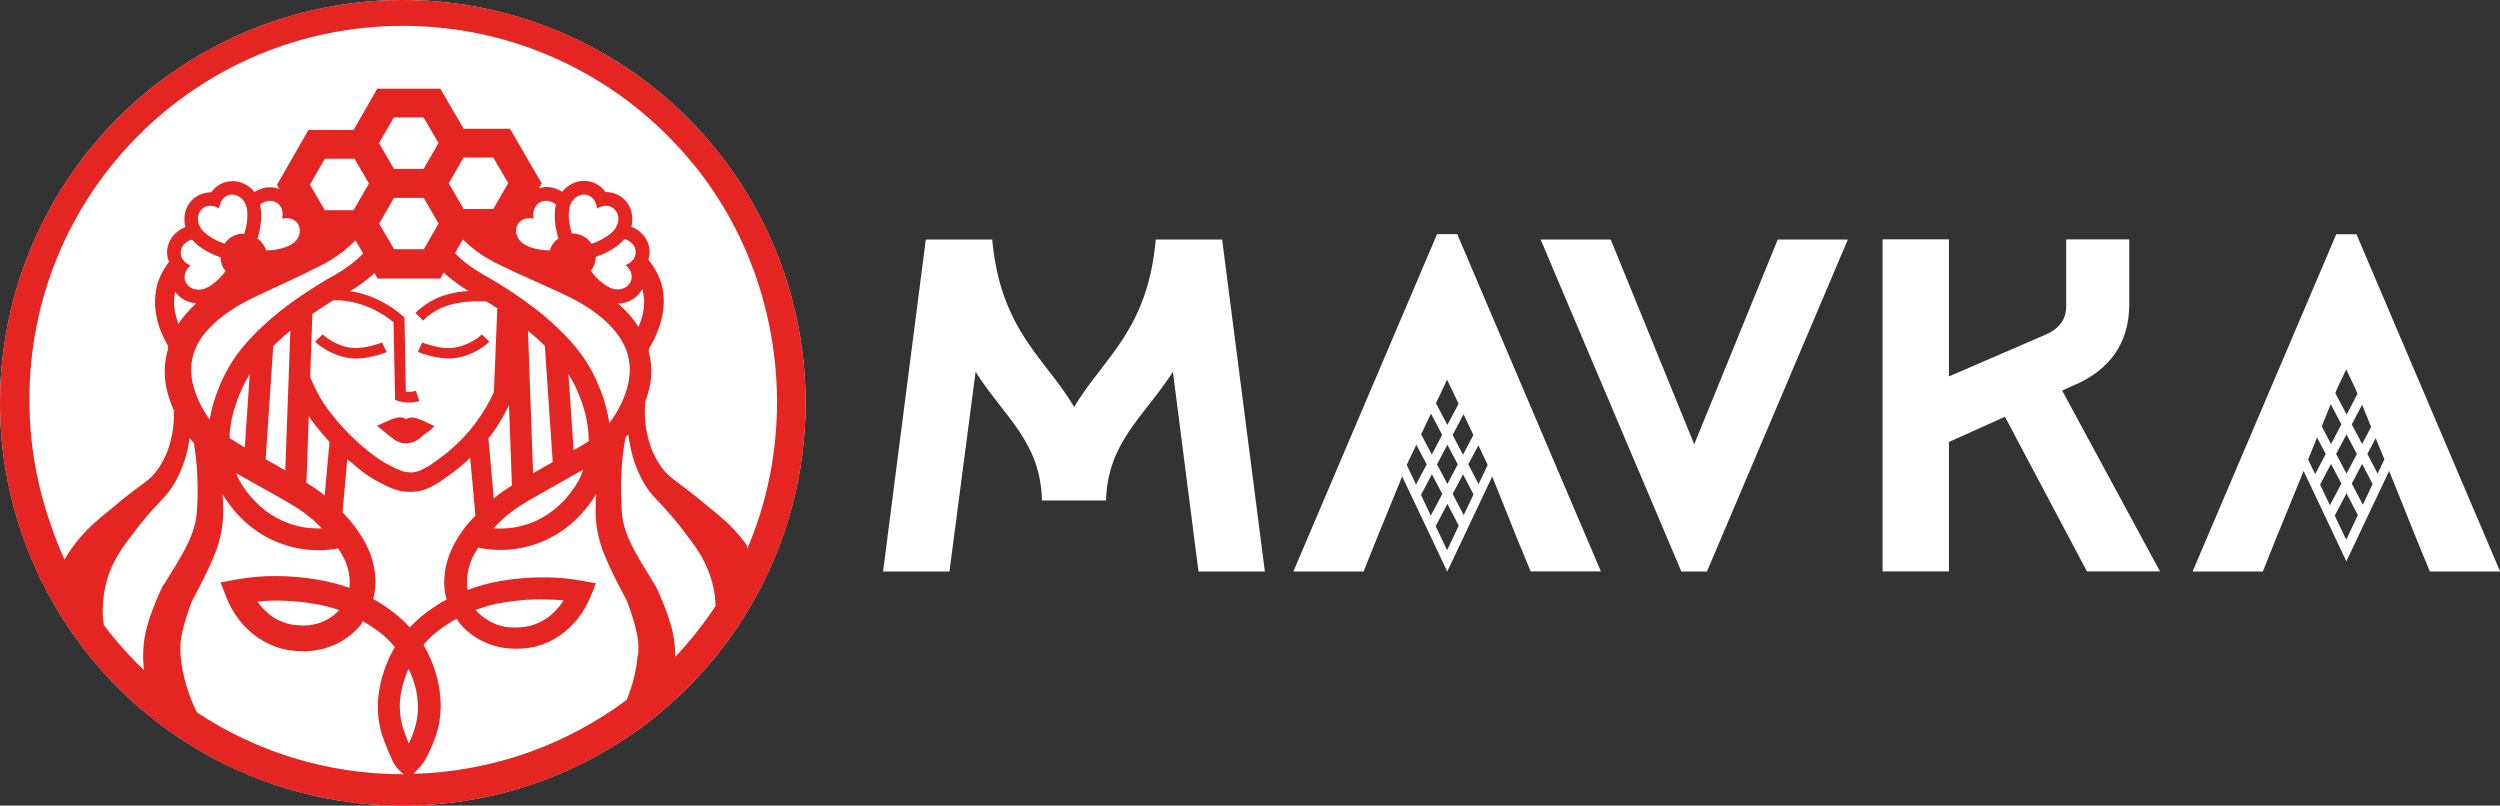 <?xml version="1.0" encoding="UTF-8"?>
<svg id="Layer_2" xmlns="http://www.w3.org/2000/svg" viewBox="0 0 180.79 58.26">
  <rect x="0" y="0" width="180.79" height="58.26" fill="#333333" stroke="none"/>
  <defs>
    <style>
      .cls-1 {
        fill: #fff;
      }

      .cls-2 {
        fill: #e42521;
      }
    </style>
  </defs>
  <g id="Layer_1-2">
    <g>
      <g>
        <path class="cls-1" d="M83.58,17.32c-.58,6.59-3.81,8.58-5.9,12.11-2.09-3.53-5.32-5.52-5.93-12.11h-4.8l-3.09,24.01h4.8l1.89-14.44c2.09,3.29,4.7,5.04,4.8,9.3h4.63c.14-4.25,2.71-6,4.84-9.3l1.85,14.44h4.8l-3.09-24.01h-4.8Z"/>
        <path class="cls-1" d="M103.92,16.94l-10.39,24.39h5.08l.93-2.33,1.61-3.94.25-.61,3.26,6.88,3.25-6.87.24.59,1.58,3.94.96,2.33h5.08l-10.39-24.39h-1.44ZM104.29,31.45l-.75,1.42-.77-1.46.71-1.5.81,1.53ZM103.84,29.16l.81-1.7.83,1.74-.81,1.53-.83-1.57ZM104.67,32.16l.75,1.42-.75,1.42-.75-1.42.75-1.42ZM105.05,31.45l.79-1.49.71,1.5-.75,1.42-.75-1.42ZM101.73,33.62l.69-1.46.75,1.42-.77,1.46-.67-1.42ZM102.76,35.79l.79-1.49.75,1.42-.83,1.57-.71-1.5ZM104.65,39.79l-.83-1.74.85-1.61.82,1.57-.84,1.78ZM105.85,37.25l-.8-1.53.75-1.42.76,1.45-.71,1.5ZM106.92,35l-.74-1.42.73-1.38.61,1.28.06.15-.65,1.37Z"/>
        <polygon class="cls-1" points="122.52 32.13 116.48 17.32 111.41 17.32 121.59 41.33 123.44 41.33 133.63 17.32 128.56 17.32 122.52 32.13"/>
        <path class="cls-1" d="M150.1,27.81c2.4-1.06,3.88-2.95,3.88-5.8v-4.7h-4.56v4.8c0,.99-.48,1.68-1.65,2.16l-6.83,2.95v-9.91h-4.8v24.01h4.8v-9.36l4.05-1.82,5.93,11.18h5.28l-7.07-13.07.96-.45Z"/>
        <path class="cls-1" d="M170.39,16.94h-1.44l-10.39,24.39h5.08l.93-2.33,1.61-3.94.41-1,3.09,6.53,3.09-6.53.41,1,1.58,3.94.96,2.33h5.08l-10.39-24.39ZM170.49,28.47l-.79,1.51-.82-1.55.11-.28.68-1.44.68,1.44.13.32ZM168.55,29.23l.77,1.46-.75,1.42-.67-1.28.65-1.6ZM169.69,31.41l.75,1.42-.75,1.42-.75-1.42.75-1.42ZM170.07,30.69l.75-1.42.65,1.6-.65,1.24-.75-1.42ZM166.92,33.22l.64-1.58.63,1.19-.77,1.46-.51-1.07ZM167.78,35.04l.79-1.49.75,1.42-.83,1.57-.71-1.5ZM169.67,39.03l-.83-1.74.85-1.61.82,1.57-.84,1.78ZM170.87,36.5l-.8-1.53.75-1.42.76,1.45-.71,1.5ZM171.94,34.25l-.74-1.42.6-1.15.63,1.54-.49,1.03Z"/>
      </g>
      <g>
        <circle class="cls-1" cx="29.13" cy="29.13" r="29.13"/>
        <g>
          <path class="cls-2" d="M32.44,25.93c.11,0,.22,0,.34-.02,1.18-.12,2.2-.78,2.61-1.21l-.55-.52c-.31.33-1.17.88-2.14.98-.57.06-1.16-.09-1.38-.15-.4-.1-.57-.15-.78-.25l-.33.68c.27.13.49.19.93.3.21.05.72.18,1.29.18Z"/>
          <path class="cls-2" d="M27.62,24.76c-.2.1-.36.14-.78.25-.22.05-.8.2-1.37.15-.97-.1-1.82-.65-2.13-.98l-.55.52c.4.42,1.43,1.09,2.61,1.21.11.01.23.02.34.02.57,0,1.08-.13,1.3-.18.43-.11.65-.17.92-.3l-.33-.68Z"/>
          <path class="cls-2" d="M30.92,30.59c-.09-.05-.2-.11-.31-.16-.27-.11-.36-.14-.39-.15-.24-.07-.44-.13-.67-.06-.07.02-.14.06-.2.1-.06-.05-.13-.08-.21-.11-.23-.07-.42-.01-.67.06-.04.01-.13.04-.39.15-.17.07-.31.14-.4.18l-.41.19.5.41c.21.18.56.46.7.56.1.07.39.28.83.3.02,0,.04,0,.06,0,.19,0,.44-.04.72-.18.1-.05.24-.16.46-.34.17-.14.38-.31.54-.41l.34-.31-.38-.18s-.07-.04-.11-.06Z"/>
          <path class="cls-2" d="M2.18,29.06s0,.05,0,.08"/>
          <path class="cls-2" d="M29.13,0C13.04,0,0,13.04,0,29.13s13.04,29.13,29.13,29.13,29.13-13.04,29.13-29.13S45.22,0,29.13,0ZM11.86,42.23c-.06.1-.13.2-.19.35l-.16.35c-.2.46-.39.91-.56,1.38-.08.24-.17.48-.24.73-.08.25-.14.51-.2.79-.12.57-.16,1.12-.16,1.66,0,.33.04.65.06.97-.73-.7-1.42-1.44-2.07-2.21-.29-.34-.56-.69-.83-1.05,0,0,0-.01,0-.02-.02-.18-.05-.36-.07-.55-.02-.37-.02-.73.01-1.1.03-.37.09-.75.17-1.13.17-.77.46-1.49.87-2.2.21-.36.44-.71.71-1.06l.86-1.13c.29-.37.57-.7.88-1.05.31-.34.63-.69,1-1.08.37-.41.7-.92.92-1.39.23-.47.43-.96.57-1.46.13-.45.22-.9.29-1.36.09.12.19.25.3.37.13.81.22,1.62.25,2.44.02.41.02.82.02,1.22,0,.41-.02.81-.05,1.22-.02.41-.09.81-.2,1.19-.11.39-.26.77-.44,1.15-.36.76-.83,1.53-1.35,2.37l-.37.61ZM18.82,14.8s.07-.08.11-.1c.2-.12.41-.18.6-.18.44,0,.81.3.89.77.03.16.02.33-.03.52.12-.03.23-.04.33-.04.6,0,.99.43.96.96,0,.17-.07.36-.18.54-.27.45-.95.69-1.61.79-.22.03-.44.05-.65.05-.03-.1-.07-.2-.12-.3-.03-.06-.07-.11-.11-.16-.11-.16-.24-.3-.39-.41.08-.25.14-.48.17-.68.09-.43.16-1.11.01-1.76ZM18.71,21.34l3.01-1.41,1.5-.74c.51-.25,1.07-.6,1.53-.96.34-.26.65-.55.96-.85l.55.95c-.12.12-.23.25-.36.36-.36.31-.71.57-1.02.78-.31.21-.57.36-.75.46l-.26.14s-.42.24-1.04.63c-.41.26-.92.59-1.46.97-.81.57-1.7,1.27-2.47,2.01-.1.09-.2.2-.32.31-.11.11-.23.23-.35.36-.25.26-.51.55-.78.88-.4.5-.8,1.09-1.16,1.78-.12.23-.23.47-.34.73-.05.12-.11.27-.18.44-.05.13-.1.28-.16.43-.16.47-.34,1.07-.45,1.74,0,0-.01-.02-.02-.03,0,0-.01-.02-.02-.03-.28-.41-.53-.84-.74-1.28-.2-.44-.36-.9-.46-1.35-.05-.23-.08-.46-.09-.68s0-.45.02-.66c.02-.22.06-.43.12-.64.06-.21.14-.42.23-.62.29-.61.74-1.17,1.28-1.67.18-.17.37-.33.57-.48.79-.62,1.69-1.13,2.65-1.57ZM30.64,12.21h-2.15s-1.08-1.86-1.08-1.86l1.07-1.86h2.15s1.08,1.85,1.08,1.85l-1.07,1.86ZM31.72,16.16l-1.07,1.86h-2.15s-1.08-1.85-1.08-1.85l1.07-1.86h2.15s.54.93.54.93l.54.93ZM31.86,20.11l.23-.41c.05.05.1.1.15.15.61.53,1.2.93,1.63,1.19-.34.03-.68.06-1.01.13-.51.11-.98.25-1.33.42-.55.26-1.05.61-1.49,1.04l.55.55c.37-.37.8-.67,1.27-.89.3-.14.71-.27,1.16-.36.69-.14,1.42-.17,2.16-.13.24.15.52.32.83.53h-.05s-.24,6.03-.24,6.03c-.37.81-.83,1.57-1.36,2.27-.28.37-.59.74-.92,1.08-.23.24-.44.45-.65.63-.22.2-.42.37-.62.52-.19.15-.38.29-.58.43-.34.25-.52.38-.77.51-.16.09-.29.16-.42.22-.13.05-.25.09-.39.12-.13.02-.25.03-.36.02-.1,0-.19-.02-.26-.03-.06,0-.12-.02-.18-.03-.13-.03-.28-.08-.49-.18-.1-.05-.22-.1-.35-.17-.12-.06-.22-.11-.33-.17-.21-.11-.39-.22-.61-.36-.11-.07-.22-.15-.35-.25-.3-.22-.58-.44-.84-.67-.53-.45-.99-.9-1.38-1.32-.97-1.05-1.5-1.89-1.51-1.9-.18-.29-.34-.58-.49-.88-.15-.3-.29-.61-.43-.92h0s.16-4.58.16-4.58c.3-.2.58-.39.84-.56.26-.17.49-.31.7-.43.43,0,.86.03,1.28.12,1.1.22,2.15.73,3.05,1.47l.11,5.62.27.08c.24.08.49.11.74.11.08,0,.16,0,.24-.01.17-.02.34-.05.5-.1l-.24-.74c-.11.03-.22.06-.34.07-.13.01-.26,0-.39,0l-.1-5.38-.13-.11c-1.03-.89-2.25-1.49-3.54-1.75-.09-.02-.18-.02-.27-.03.43-.26,1.02-.65,1.63-1.18.05-.04.09-.1.14-.14l.23.4h4.56ZM38.6,15.29c.08-.47.44-.77.89-.77.19,0,.39.06.6.18.04.03.07.07.11.1-.15.65-.07,1.32.01,1.76.04.19.1.43.17.68-.1.08-.19.16-.28.25-.08.09-.16.2-.22.32-.02.05-.04.1-.06.15-.02.05-.04.1-.06.15-.2,0-.42-.02-.65-.05-.66-.09-1.34-.34-1.61-.79-.11-.18-.17-.37-.18-.54,0-.14.02-.28.07-.4.03-.08.08-.16.13-.22.01-.02.02-.04.04-.05.17-.17.41-.28.71-.28.11,0,.22.01.33.04-.05-.19-.05-.36-.03-.52ZM37.51,19.8l3.02,1.37c.97.44,1.89.95,2.7,1.58.81.62,1.5,1.37,1.91,2.22.41.84.5,1.78.3,2.73-.2.95-.65,1.88-1.23,2.7-.05.07-.1.13-.15.2-.1.13-.2.27-.3.38-.01.02-.04.05-.08.08.04-.03.06-.06.08-.08.1-.11.2-.25.3-.38-.18-1.32-.62-2.37-.84-2.88-.85-2.03-2.16-3.29-2.94-4.05-2.05-1.98-4.94-3.59-4.98-3.61l-.25-.14c-.34-.2-1.06-.62-1.77-1.24-.13-.12-.25-.25-.38-.38l.57-.99h0c.31.3.64.59.99.85.47.35,1.02.68,1.54.93l1.51.72ZM45.25,19.18c.49.41.54.97.27,1.34-.11.15-.26.27-.46.34-.1.04-.21.06-.33.07-.03,0-.05,0-.08,0-.34,0-.71-.18-1.05-.44-.34-.26-.65-.59-.88-.91.06-.08.13-.16.18-.26.12-.24.17-.49.18-.75.72-.23,1.53-.65,2.06-1.27.05.01.11,0,.16.03.89.37.91,1.44-.04,1.83ZM46.16,21.3c.11-.12.21-.25.29-.4h0c.07.25.11.5.13.74.04.74-.16,1.44-.41,2-.41-.65-.92-1.21-1.48-1.69.04,0,.08,0,.12,0,.37-.03.7-.15.98-.33.14-.09.27-.2.38-.32ZM44.67,16.13c-.04.17-.13.34-.25.49-.12.15-.28.29-.46.42-.27.19-.58.35-.88.48-.1.04-.2.08-.3.11-.08-.12-.17-.22-.27-.32-.1-.09-.22-.17-.35-.24-.12-.06-.24-.11-.37-.14-.13-.03-.26-.05-.39-.05-.02,0-.03,0-.05,0-.12-.39-.22-.86-.22-1.3,0-.44.08-.85.31-1.11.23-.27.52-.4.8-.4.46,0,.88.36.93,1.01.11-.07.22-.12.33-.15.11-.03.21-.05.31-.05.3,0,.56.13.72.36.08.11.14.24.17.39.03.15.02.31-.02.49ZM37.07,36.95c.41-.3.86-.58,1.32-.85.47-.27.95-.53,1.43-.81l2.35-1.33c-.06.17-.11.33-.18.5-.08.17-.3.6-.69,1.12-.13.17-.28.35-.44.53-.5.55-1.18,1.12-2.05,1.53-.29.14-.61.26-.94.35-.4.11-.78.18-1.15.21-.37.03-.71.03-1.04,0,.43-.45.89-.88,1.39-1.25ZM35.57,34.51c-.08-.96-.17-1.91-.25-2.82.05-.07.12-.13.17-.2.25-.34.49-.69.71-1.06.22-.37.42-.74.61-1.13l.21,5.81c-.29.18-.58.37-.87.58-.16.11-.29.25-.44.37-.05-.51-.09-1.03-.14-1.55ZM39.97,33.41l-.91.52c-.17.1-.34.19-.51.29h0s-.37-10.3-.37-10.3c.35.29.7.58,1.01.89.07.07.15.15.23.22h-.02s.57,8.38.57,8.38ZM41.93,32.3l-.45.25-.37-5.49c.24.38.47.8.67,1.27.26.63.81,1.97.79,3.57.23-.15.45-.3.66-.47-.22.17-.44.32-.66.47-.2.13-.41.27-.64.4ZM35.68,15.11h-2.15s-1.08-1.86-1.08-1.86l1.07-1.86h2.15s1.08,1.85,1.08,1.85l-1.07,1.86ZM32.32,43.35c-.14.08-.29.14-.43.23-.42.26-.84.54-1.25.86-.36.28-.69.6-1.01.93-.34-.38-.72-.73-1.12-1.04-.41-.32-.82-.6-1.25-.86-.09-.05-.18-.09-.27-.14.15-.6.21-1.21.13-1.79-.05-.61-.24-1.31-.51-1.88-.26-.58-.6-1.11-.96-1.59-.27-.36-.57-.7-.88-1.03.07-.76.14-1.54.21-2.33.04-.5.09-1,.13-1.5.18.15.38.3.56.46.19.15.36.31.56.46.45.33.79.53,1.13.71.11.06.23.12.35.18.16.08.3.15.43.21.26.12.49.2.71.25.11.03.22.05.34.06.05,0,.13.02.21.02.09,0,.19.01.3.01.15,0,.33-.01.52-.04.54-.09.92-.3,1.26-.49.16-.09.29-.17.43-.27.14-.1.29-.2.48-.34.21-.15.41-.3.63-.47.21-.17.43-.35.68-.57.1-.09.2-.2.3-.29.05.5.09,1.02.14,1.53.08.9.16,1.79.24,2.65-.26.29-.54.57-.77.88-.71.92-1.34,2.12-1.45,3.39-.08.58-.03,1.2.13,1.8ZM23.28,38.21c-.3.01-.61,0-.94-.03-.33-.03-.68-.1-1.04-.2-.68-.19-1.26-.48-1.76-.81-.25-.17-.48-.34-.68-.52-.41-.36-.75-.74-1-1.08-.39-.51-.61-.95-.69-1.12-.04-.08-.05-.16-.09-.23l2.17,1.22c.97.55,1.94,1.05,2.74,1.64.23.17.45.35.67.53.21.19.42.39.62.59h0,0ZM16.97,31.91c-.12-.08-.25-.15-.37-.23,0-.37.05-.73.1-1.07.17-1.01.51-1.82.7-2.28.2-.47.42-.89.66-1.27l-.36,5.29-.36-.21c-.13-.08-.25-.16-.37-.23ZM19.75,25.03h0c.08-.08.16-.16.24-.23.31-.3.65-.59.99-.87,0,0,.01,0,.02-.01l-.02.44-.35,9.66-.43-.25-.99-.56.55-8.18h-.02ZM23.12,35.55c-.31-.23-.64-.44-.96-.64l.17-4.81c.18.27.51.72.98,1.27.16.18.33.38.52.59-.04.43-.08.87-.12,1.31-.04.44-.08.87-.12,1.31-.04.42-.07.84-.11,1.25-.06-.05-.12-.09-.18-.14-.06-.05-.12-.1-.18-.14ZM22.42,13.34l1.07-1.86h2.15s1.04,1.79,1.04,1.79l-1.11,1.93h-2.08s-1.08-1.85-1.08-1.85ZM17.68,16.89s-.03,0-.05,0h0c-.26,0-.53.06-.77.18-.26.13-.46.32-.62.55-.1-.03-.2-.07-.3-.11-.3-.12-.61-.28-.88-.48-.18-.13-.34-.27-.46-.42-.12-.15-.21-.32-.25-.49-.04-.18-.05-.34-.02-.49.08-.45.44-.75.88-.75.1,0,.21.02.31.05.11.03.22.08.33.15.05-.64.47-1.01.93-1.01.27,0,.56.13.8.4.23.27.32.67.31,1.11,0,.44-.09.91-.22,1.3ZM15.95,18.59c0,.26.06.51.18.75.05.1.12.17.18.26-.23.32-.54.65-.88.91-.34.26-.7.44-1.05.44-.03,0-.05,0-.08,0-.12-.01-.23-.03-.33-.07-.2-.07-.36-.2-.46-.34-.27-.37-.22-.93.27-1.34-.95-.39-.94-1.46-.04-1.83.05-.02.11-.02.16-.03.53.61,1.35,1.04,2.06,1.27ZM13.32,21.68c.13.07.27.13.41.17.15.04.3.07.46.09-.24.21-.47.44-.68.69s-.42.5-.61.78c-.06-.17-.12-.34-.17-.52-.1-.37-.15-.76-.14-1.17,0-.2.03-.41.08-.62.17.24.39.43.64.57ZM29.13,55.99c-5.5,0-10.62-1.65-14.89-4.47-.32-.65-.59-1.34-.79-2.03-.2-.69-.34-1.39-.39-2.09-.03-.4-.02-.78.02-1.13.05-.36.15-.78.26-1.19.12-.41.25-.84.4-1.24l.11-.29c.02-.07.08-.17.13-.27l.32-.61c.42-.8.84-1.63,1.23-2.59.1-.24.18-.49.26-.74.15-.51.26-1.04.31-1.56.03-.26.04-.53.04-.78,0-.42-.02-.83-.04-1.25.32.53.85,1.28,1.63,1.99.39.35.85.7,1.37,1,.52.3,1.12.56,1.78.75.38.11.75.18,1.1.23.36.05.7.07,1.03.07.53,0,1.01-.05,1.45-.13.22.33.41.67.55,1.02.14.35.23.7.26,1.08.03.26.03.51,0,.75-.75-.27-1.53-.46-2.3-.59-1.92-.33-3.99-.37-5.94,0l-1.08.2.39,1c.24.62.55,1.18.94,1.69.39.51.86.95,1.41,1.33.55.37,1.15.64,1.81.8.32.07.64.12.96.14.32.02.64.02.97,0,.33-.03.65-.09.97-.17.96-.26,1.86-.79,2.54-1.55.12-.13.21-.29.31-.43.41.23.81.49,1.19.78.21.16.41.33.59.51.18.18.36.38.52.58,0,0,0,0,0,0-.26.45-.49.92-.67,1.41-.18.49-.32.99-.42,1.5-.05.26-.08.52-.11.78-.04.53-.03,1.07.04,1.6.04.27.09.53.16.79.01.07.04.13.06.19.04.13.08.26.13.38.02.06.05.13.07.19l.26.66c.09.23.19.46.32.73.13.26.35.56.58.77l.22.2s-.05,0-.08,0ZM24.53,44.13c-.29.31-.63.56-1.02.75-.38.19-.81.3-1.24.34-.22.02-.45.02-.68,0-.23-.01-.46-.05-.68-.09-.41-.1-.84-.28-1.2-.53-.42-.28-.79-.67-1.1-1.1,1.35-.13,2.7-.07,4.08.16.64.09,1.25.26,1.84.46ZM29.57,53.78s-.02-.05-.03-.07l-.26-.66c-.06-.2-.15-.39-.19-.59-.21-.8-.23-1.64-.07-2.48.05-.28.13-.56.22-.83.09-.27.2-.54.31-.8h0c.11.25.22.5.31.76.09.26.17.52.23.79.08.41.13.83.13,1.24,0,.41-.04.82-.14,1.22-.06.21-.13.45-.22.7-.09.25-.19.49-.3.72ZM46.11,47.41c-.02.27-.05.54-.1.8-.13.81-.37,1.61-.68,2.39-4.33,3.24-9.66,5.2-15.44,5.36l.19-.19.16-.16c.44-.45.69-.99.89-1.43.19-.44.4-.93.53-1.46.14-.52.2-1.06.21-1.59,0-.53-.05-1.06-.14-1.58-.1-.51-.25-1.01-.43-1.5-.18-.48-.41-.95-.67-1.41,0,0,0,0,0-.01.15-.18.31-.36.48-.52.17-.17.35-.32.54-.47.22-.17.44-.33.67-.48.23-.15.46-.29.7-.42.11.16.21.33.34.47.44.49.97.88,1.56,1.17.58.28,1.22.46,1.86.51.64.05,1.27.02,1.89-.12.64-.16,1.23-.42,1.77-.78,1.07-.74,1.84-1.75,2.31-2.95l.34-.86-.93-.17c-.49-.09-.98-.16-1.48-.2-1.49-.13-3.01-.04-4.46.2-.81.13-1.61.36-2.4.65-.03-.15-.04-.31-.05-.47,0-.16,0-.32.02-.48.06-.76.36-1.45.79-2.11.48.1,1.02.17,1.62.17.33,0,.67-.02,1.03-.07.36-.05.72-.12,1.1-.23.33-.09.65-.2.94-.33,2.07-.88,3.26-2.44,3.84-3.41-.02.41-.04.83-.04,1.24,0,.26.01.52.04.78.05.53.16,1.06.31,1.56.08.25.16.5.26.74.39.96.81,1.79,1.23,2.59l.32.61c.05.1.11.21.13.27l.11.29c.15.41.28.83.4,1.24.11.41.22.83.26,1.19.05.35.05.73.02,1.13ZM34.42,44.1c.64-.24,1.3-.43,2-.53,1.46-.24,2.9-.3,4.34-.15-.33.51-.75.97-1.24,1.3-.19.13-.39.24-.6.33-.21.09-.43.16-.64.22-.23.05-.46.08-.7.1s-.47.01-.71,0c-.23-.02-.46-.06-.68-.12-.36-.1-.69-.26-1-.46-.26-.17-.51-.36-.72-.59-.03-.03-.04-.06-.06-.09ZM48.83,47.48c0-.53-.04-1.09-.16-1.65-.06-.28-.13-.54-.2-.79-.08-.25-.16-.49-.24-.73-.17-.47-.36-.93-.56-1.38l-.16-.35c-.03-.07-.07-.14-.1-.19-.03-.06-.06-.1-.09-.15l-.37-.61c-.51-.84-.99-1.61-1.35-2.37-.18-.38-.33-.76-.44-1.15-.11-.39-.18-.78-.2-1.19-.05-.88-.07-1.76-.03-2.64s.14-1.76.3-2.63c.03-.04.06-.08.1-.12.03-.04.07-.08.1-.12.08.54.18,1.08.33,1.62.14.5.33.99.57,1.46.22.47.55.98.92,1.39.74.78,1.3,1.39,1.88,2.12l.86,1.13c.27.36.5.71.71,1.06.41.72.69,1.43.87,2.2.11.49.16.96.18,1.43-.86,1.3-1.83,2.53-2.9,3.66ZM50.07,11.78c3.85,4.67,6.12,10.8,6.12,17.32,0,3.75-.76,7.32-2.14,10.56-.02-.02-.04-.04-.05-.06.02-.04.04-.07.05-.11-.29-.42-.61-.81-.95-1.17-.37-.4-.77-.76-1.16-1.09l-1.12-.92c-.74-.64-1.63-1.26-2.28-1.78-.6-.46-1.06-1.21-1.4-2.01-.31-.79-.48-1.65-.51-2.52,0-.31,0-.63.03-.94.12-.34.23-.69.31-1.05.09-.41.13-.83.13-1.26-.01-.45-.07-.9-.19-1.34,0-.01.02-.03.03-.04-.01-.04-.01-.09-.03-.13.4-.64,1.06-1.9,1.09-3.35.01-.52-.05-1.06-.25-1.61-.21-.59-.52-1.08-.84-1.47,0-.01-.02-.02-.02-.03.04-.14.07-.29.08-.45,0-.03.01-.05.01-.08,0-.8-.49-1.51-1.29-1.84,0,0,0,0-.01,0-.01,0-.02,0-.03,0,0-.01.01-.03.02-.04.03-.14.05-.27.05-.41.03-.5-.11-.98-.41-1.36-.36-.45-.9-.71-1.49-.71h-.03c-.35-.5-.91-.81-1.55-.81h0c-.59,0-1.15.27-1.56.75,0,.01-.02.02-.03.04-.01,0-.02-.02-.03-.03-.35-.21-.74-.32-1.12-.32-.15,0-.29.03-.42.07-.04,0-.07,0-.11.02l.15-.26.05-.09-2.29-3.95h-3.35s-1.69-2.9-1.69-2.9h-4.56s-1.71,2.99-1.71,2.99h-3.27s-2.27,3.96-2.27,3.96l.05.09.12.21s-.08-.02-.12-.03c-.17-.05-.35-.09-.53-.09-.38,0-.77.11-1.12.32-.01,0-.02.02-.03.03,0-.01-.02-.02-.02-.04-.42-.48-.97-.75-1.56-.75-.64,0-1.2.31-1.55.81h-.03c-.59,0-1.13.26-1.49.71-.3.38-.44.86-.41,1.36,0,.14.02.27.05.41,0,.01.01.03.02.04-.01,0-.02,0-.03,0,0,0,0,0-.01,0-.8.34-1.29,1.04-1.29,1.84,0,.03,0,.07.01.1.01.2.06.39.13.57-.01.02-.02.04-.04.05-.27.37-.54.79-.72,1.31-.18.52-.25,1.03-.25,1.53,0,1.31.52,2.48.95,3.2-.01.04-.02.08-.03.12,0,.02.02.04.03.05-.15.49-.23.99-.25,1.5,0,.47.03.94.13,1.38.12.57.31,1.1.54,1.62,0,.05,0,.1,0,.16,0,0,0,0,0,.01.01.98-.16,1.96-.51,2.85-.33.8-.8,1.55-1.4,2.01-.65.52-1.55,1.13-2.28,1.78l-1.12.92c-.39.33-.79.69-1.16,1.09-.53.56-1.02,1.22-1.43,1.91,0,.01-.01.02-.02.03-.36-.79-.68-1.6-.96-2.43-1.01-2.84-1.57-5.89-1.57-9.08C2.07,13.99,14.19,1.87,29.13,1.87c8.42,0,15.94,3.85,20.9,9.87l.04.03Z"/>
        </g>
      </g>
    </g>
  </g>
</svg>
